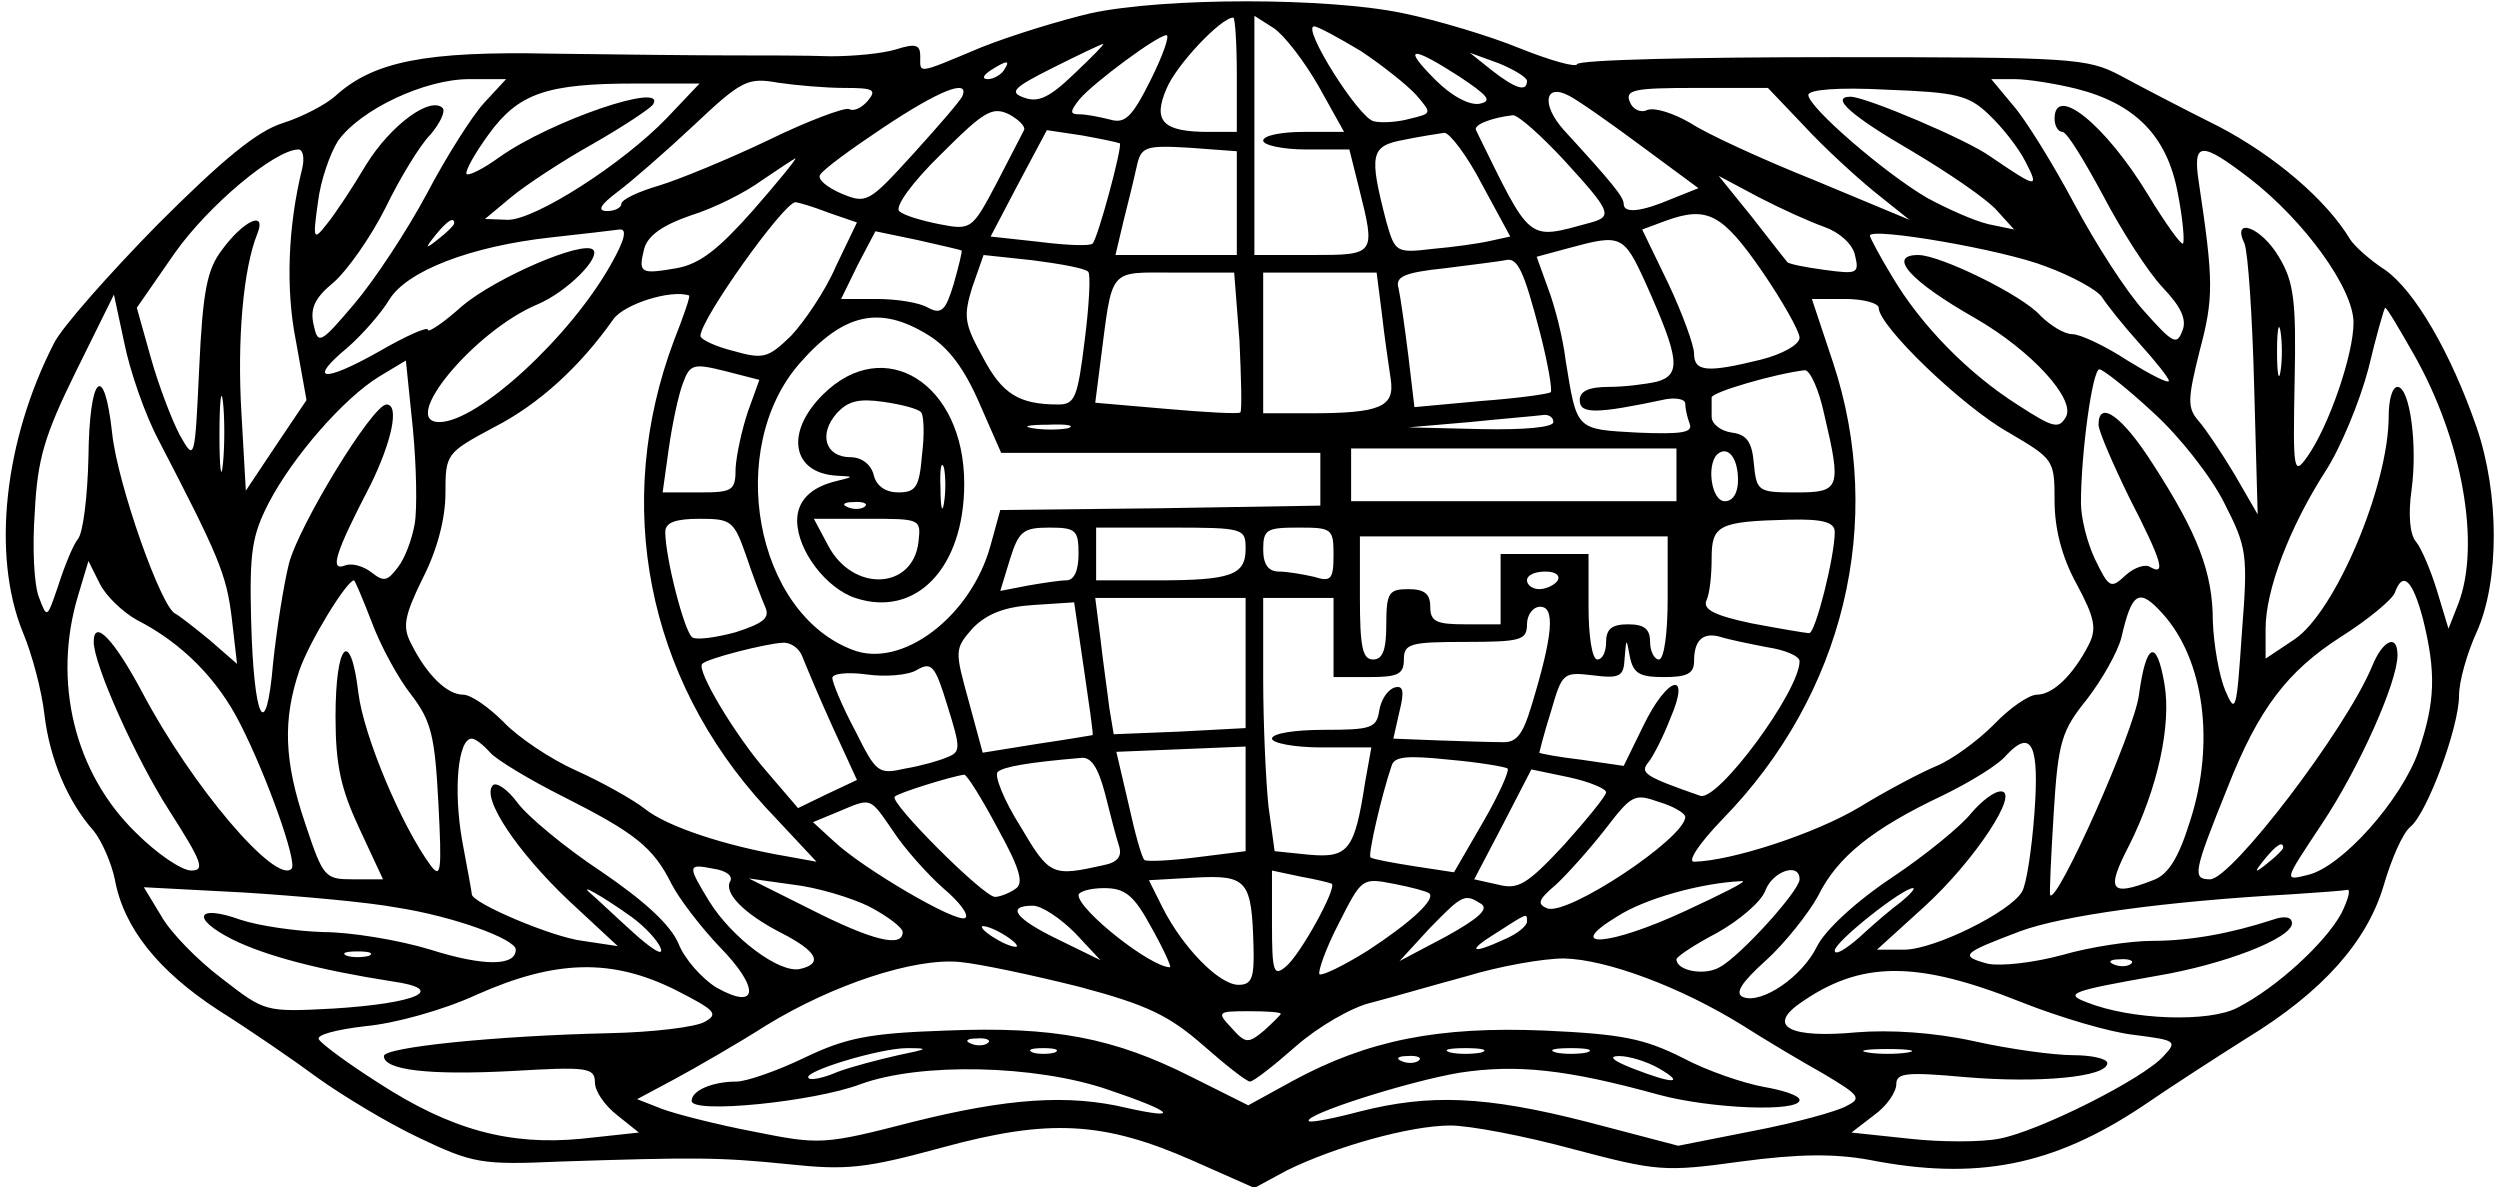 <?xml version="1.0" encoding="UTF-8" standalone="yes"?>
<svg version="1.0" xmlns="http://www.w3.org/2000/svg" width="282.823px" height="134.291px" viewBox="0 0 283 135" preserveAspectRatio="xMidYMid meet">
  <g transform="translate(0,135) scale(0.1,-0.1)" fill="#000000" stroke="none">
    <path d="M1234 1335 c-34 -8 -90 -25 -125 -39 -74 -31 -69 -30 -69 -10 0 13
-5 15 -27 8 -16 -5 -49 -8 -75 -8 -27 1 -78 1 -115 1 -38 0 -129 1 -203 2
-143 3 -202 -9 -245 -48 -11 -10 -38 -24 -60 -31 -29 -9 -68 -41 -142 -115
-55 -56 -109 -117 -118 -135 -57 -111 -71 -241 -36 -328 11 -26 22 -68 25 -95
6 -50 26 -98 56 -132 9 -11 20 -36 24 -55 10 -55 49 -104 118 -149 35 -22 86
-57 113 -77 28 -20 79 -51 115 -68 61 -29 71 -31 160 -27 155 5 181 5 260 -3
66 -7 87 -5 175 19 121 33 183 30 285 -15 l70 -31 37 20 c55 27 140 51 186 51
22 0 85 -12 140 -27 95 -25 103 -26 190 -14 67 9 107 9 146 2 122 -24 209 -7
311 61 35 24 88 58 118 77 87 53 137 110 156 173 9 31 22 61 31 68 19 16 55
113 55 149 0 16 9 48 20 72 26 58 26 157 0 233 -29 84 -70 155 -104 179 -17
11 -35 27 -40 35 -27 45 -86 95 -149 128 -40 20 -90 46 -112 58 -38 20 -54 21
-327 21 -159 0 -289 -3 -291 -8 -1 -4 -30 4 -65 18 -34 14 -94 32 -133 40 -86
18 -271 18 -355 0z m166 -70 l0 -65 -32 0 c-52 0 -64 12 -48 49 11 27 62 81
76 81 2 0 4 -29 4 -65z m93 -13 l29 -52 -46 0 c-25 0 -46 -4 -46 -10 0 -5 22
-10 49 -10 l49 0 11 -44 c19 -76 19 -76 -54 -76 l-65 0 0 136 0 136 22 -14
c12 -8 35 -38 51 -66z m48 40 c24 -16 52 -38 63 -50 18 -21 18 -21 -7 -27 -14
-4 -33 -5 -41 -3 -17 3 -83 108 -68 108 4 0 28 -13 53 -28z m-239 -33 c-21
-42 -29 -50 -46 -45 -12 3 -27 6 -35 6 -11 0 -11 3 0 17 16 19 89 73 99 73 4
0 -4 -23 -18 -51z m-87 7 c-28 -27 -41 -33 -57 -27 -17 6 -13 11 33 34 30 15
55 27 57 27 2 0 -13 -15 -33 -34z m438 -3 c33 -22 38 -28 23 -31 -11 -2 -31 8
-50 27 -38 38 -29 40 27 4z m77 -5 c0 -13 -13 -9 -40 12 l-25 20 33 -12 c17
-7 32 -16 32 -20z m-595 12 c-3 -5 -12 -10 -18 -10 -7 0 -6 4 3 10 19 12 23
12 15 0z m-591 -37 c-13 -14 -43 -61 -65 -103 -23 -43 -60 -99 -83 -126 -39
-46 -41 -46 -46 -23 -4 18 1 30 23 48 15 13 42 51 59 85 16 33 39 71 51 83 11
13 17 26 14 30 -14 14 -59 -19 -87 -64 -16 -27 -36 -57 -45 -68 -15 -19 -16
-18 -10 25 3 25 14 56 23 70 26 36 99 70 149 70 l42 0 -25 -27z m208 -17 c-51
-53 -150 -116 -181 -116 l-26 1 30 25 c17 14 58 41 92 60 35 20 65 40 69 45
17 27 -116 -18 -175 -60 -18 -13 -34 -21 -37 -19 -2 3 9 23 25 45 34 47 66 58
167 58 l73 0 -37 -39z m202 34 c33 0 37 -2 26 -15 -7 -8 -16 -12 -21 -9 -5 2
-46 -13 -91 -35 -46 -22 -102 -45 -125 -52 -24 -7 -43 -16 -43 -21 0 -4 -7 -8
-16 -8 -12 0 -8 7 12 22 16 12 55 46 87 76 54 51 61 54 95 48 20 -3 54 -6 76
-6z m1401 -1 c67 -17 103 -54 115 -118 6 -30 8 -56 6 -58 -2 -2 -20 23 -40 56
-48 79 -106 126 -106 86 0 -8 4 -15 9 -15 5 0 25 -33 46 -72 21 -40 51 -87 68
-105 21 -22 28 -37 22 -50 -6 -16 -11 -13 -43 23 -21 23 -56 78 -80 123 -24
45 -55 95 -69 111 l-25 30 27 0 c14 0 46 -5 70 -11z m-1267 -8 c-1 -4 -27 -34
-56 -66 -51 -56 -53 -57 -82 -45 -16 7 -27 16 -24 21 3 6 36 30 72 54 63 42
98 56 90 36z m772 -57 l65 -48 -30 -12 c-35 -15 -55 -17 -55 -6 0 8 -13 24
-68 84 -26 29 -22 54 6 39 10 -5 47 -31 82 -57z m185 23 c22 -24 58 -57 80
-75 l40 -32 -108 45 c-60 24 -123 53 -141 65 -19 11 -40 18 -49 15 -8 -4 -17
1 -20 9 -6 14 5 16 75 16 l82 0 41 -43z m210 13 c15 -14 34 -38 42 -54 16 -31
13 -30 -40 6 -26 19 -142 68 -159 68 -24 0 1 -22 70 -62 42 -25 86 -55 97 -68
l19 -21 -29 6 c-17 4 -48 18 -70 30 -48 28 -135 103 -135 117 0 6 33 9 89 6
79 -3 93 -6 116 -28z m-1097 -18 c-2 -4 -16 -31 -31 -60 -28 -53 -29 -54 -65
-47 -20 4 -41 10 -46 15 -5 5 15 33 48 65 49 49 58 54 77 45 11 -6 19 -14 17
-18z m614 -34 c53 -58 56 -64 31 -71 -74 -20 -67 -25 -131 105 -3 6 17 14 42
17 6 0 31 -22 58 -51z m-505 19 c3 -4 -25 -108 -31 -114 -3 -3 -30 -2 -61 2
l-55 6 32 61 32 60 40 -6 c22 -4 41 -8 43 -9z m412 -47 l32 -59 -23 -5 c-13
-3 -42 -7 -65 -9 -42 -5 -43 -4 -53 31 -20 77 -18 86 20 93 19 4 40 7 46 8 6
0 26 -26 43 -59z m-279 -21 l0 -59 -69 0 -69 0 9 38 c5 20 12 48 15 62 5 23 9
25 60 22 l54 -4 0 -59z m-1063 39 c-16 -65 -19 -136 -7 -196 l12 -67 -35 -52
-34 -51 -5 88 c-5 84 2 164 18 204 11 27 -15 16 -40 -18 -17 -22 -22 -47 -26
-134 -5 -106 -5 -107 -22 -77 -9 17 -24 56 -33 88 l-16 57 43 62 c38 54 114
118 141 118 5 0 7 -10 4 -22z m2215 -11 c62 -48 118 -125 118 -164 0 -36 -28
-118 -53 -153 -15 -21 -16 -16 -14 86 2 93 -1 114 -18 142 -20 34 -54 46 -39
15 4 -10 9 -83 11 -163 l4 -145 -26 45 c-15 25 -33 52 -41 61 -13 15 -13 24 1
80 16 60 16 79 -1 192 -7 46 2 47 58 4z m-1702 -36 c-39 -44 -60 -61 -87 -66
-41 -7 -44 -6 -37 22 4 15 21 27 53 38 26 8 62 26 81 40 19 13 36 24 38 25 2
0 -20 -27 -48 -59z m1218 -19 c17 -6 32 -19 35 -32 5 -21 3 -22 -34 -17 -23 3
-42 7 -43 9 -1 1 -19 24 -40 51 l-38 47 45 -24 c25 -13 58 -28 75 -34z m-1132
16 l32 -11 -24 -50 c-12 -28 -36 -63 -51 -79 -26 -25 -31 -27 -66 -17 -20 5
-37 13 -37 17 0 19 95 152 108 152 3 0 20 -5 38 -12z m1061 -66 c24 -35 43
-69 43 -76 0 -8 -20 -19 -44 -25 -61 -15 -76 -14 -76 7 0 9 -13 45 -29 79
l-30 62 27 10 c47 17 64 8 109 -57z m-1487 54 c0 -2 -8 -10 -17 -17 -16 -13
-17 -12 -4 4 13 16 21 21 21 13z m178 -47 c-46 -82 -151 -179 -195 -179 -46 0
40 104 112 134 33 14 72 53 63 62 -12 11 -111 -32 -149 -64 -21 -19 -39 -31
-39 -27 0 4 -25 -7 -56 -25 -64 -36 -81 -33 -35 5 17 15 38 39 47 54 20 33 93
61 184 71 36 4 71 8 78 9 9 1 6 -12 -10 -40z m399 16 c1 0 -3 -17 -9 -38 -9
-30 -14 -35 -29 -27 -10 6 -36 10 -59 10 l-40 0 19 39 20 38 48 -10 c26 -6 49
-11 50 -12z m1233 -18 c30 -11 59 -27 64 -35 5 -8 24 -32 42 -52 19 -21 34
-40 34 -43 0 -4 -21 7 -47 23 -26 17 -54 30 -63 30 -9 0 -25 10 -36 21 -20 23
-114 69 -139 69 -36 0 -9 -30 65 -72 64 -37 114 -92 103 -112 -8 -14 -14 -13
-54 13 -57 36 -111 91 -144 147 -14 23 -25 44 -25 46 0 10 152 -16 200 -35z
m-455 -19 c38 -85 41 -104 13 -112 -13 -3 -38 -6 -55 -6 -23 0 -33 -5 -33 -15
0 -16 18 -16 98 1 12 2 22 0 22 -5 0 -5 2 -15 5 -23 4 -10 -9 -12 -59 -10 -71
4 -69 2 -82 82 -3 25 -12 61 -20 82 l-13 36 37 10 c59 16 62 15 87 -40z m-634
13 c3 -3 1 -39 -4 -78 -8 -65 -11 -73 -30 -73 -45 0 -64 12 -86 54 -21 38 -22
46 -12 79 l13 37 56 -6 c31 -4 59 -9 63 -13z m514 -70 c9 -35 14 -65 12 -67
-2 -2 -38 -7 -79 -10 l-76 -7 -7 59 c-4 32 -9 67 -11 76 -4 13 5 18 53 23 32
4 63 8 68 9 14 4 21 -10 40 -83z m-342 -8 c2 -43 3 -80 1 -82 -1 -2 -39 0 -84
4 l-81 7 6 47 c14 108 8 101 84 101 l68 0 6 -77z m162 30 c3 -27 8 -60 10 -74
5 -32 -12 -39 -92 -39 l-53 0 0 80 0 80 64 0 65 0 6 -47z m-805 -30 c-70 -186
-31 -384 104 -531 l58 -62 -33 6 c-71 12 -137 34 -162 54 -14 11 -50 31 -79
44 -29 13 -66 38 -82 55 -17 17 -37 31 -46 31 -18 0 -41 22 -59 58 -10 19 -8
31 13 74 17 33 26 69 26 97 0 45 1 46 55 75 51 26 98 69 136 123 12 17 65 34
86 27 2 0 -6 -23 -17 -51z m-586 -114 c68 -131 77 -152 83 -202 l6 -52 -31 27
c-17 14 -35 28 -39 30 -16 6 -66 148 -72 205 -9 83 -26 67 -27 -27 -1 -44 -6
-86 -12 -93 -5 -6 -15 -30 -22 -52 -13 -38 -13 -39 -22 -15 -6 14 -8 58 -5 98
3 60 11 87 47 160 l43 87 12 -56 c6 -30 23 -80 39 -110z m1956 151 c0 -21 96
-113 148 -142 51 -30 52 -31 52 -77 0 -32 8 -64 25 -95 21 -39 23 -51 14 -69
-18 -35 -41 -57 -59 -57 -9 0 -31 -15 -49 -34 -19 -19 -48 -40 -65 -47 -17 -7
-57 -28 -88 -47 -50 -30 -145 -61 -188 -62 -8 0 6 21 32 48 139 142 186 339
126 520 l-24 72 38 0 c21 0 38 -5 38 -10z m608 -52 c56 -98 77 -218 51 -285
l-11 -28 -13 43 c-7 23 -18 49 -24 56 -7 8 -9 31 -5 59 7 51 -2 117 -16 117
-6 0 -10 -15 -10 -33 0 -80 -61 -223 -107 -254 l-33 -22 0 34 c0 44 27 115 68
179 17 26 39 79 49 117 9 38 18 69 19 69 2 0 16 -24 32 -52z m-1689 21 c23
-14 41 -38 58 -77 l25 -57 182 0 181 0 0 -30 0 -30 -182 -3 -182 -2 -11 -40
c-22 -81 -101 -141 -157 -119 -111 42 -145 229 -60 326 50 57 91 66 146 32z
m1538 -41 c-2 -13 -4 -3 -4 22 0 25 2 35 4 23 2 -13 2 -33 0 -45z m-2122 -174
c-3 -17 -11 -39 -19 -49 -12 -16 -16 -17 -30 -6 -9 7 -22 11 -30 8 -18 -7 -12
13 29 92 24 49 33 91 18 91 -16 0 -100 -138 -111 -181 -6 -24 -14 -75 -18
-113 -8 -93 -22 -66 -25 49 -2 77 1 96 20 133 27 52 85 119 126 144 l30 18 8
-78 c4 -42 5 -91 2 -108z m379 128 c-7 -21 -13 -49 -14 -64 0 -26 -3 -28 -41
-28 l-42 0 7 50 c4 28 11 61 16 74 8 22 12 23 48 14 l39 -10 -13 -36z m1224
-3 c20 -85 18 -89 -32 -89 -43 0 -45 1 -48 33 -2 24 -8 33 -25 35 -13 2 -23
10 -23 18 0 8 0 17 0 22 0 6 72 27 106 31 6 0 16 -22 22 -50z m374 2 c30 -27
66 -73 81 -103 26 -51 27 -58 20 -148 -6 -89 -7 -93 -19 -65 -7 17 -13 52 -14
78 0 56 -17 100 -68 179 -35 55 -62 74 -62 45 0 -7 16 -44 35 -83 37 -72 42
-89 24 -79 -5 4 -18 0 -28 -9 -17 -16 -19 -15 -35 18 -9 19 -16 47 -16 64 0
56 13 152 21 152 4 0 32 -22 61 -49z m-2195 -58 c-2 -21 -4 -6 -4 32 0 39 2
55 4 38 2 -18 2 -50 0 -70z m1513 47 c0 -6 -33 -9 -82 -8 l-83 2 70 6 c39 4
76 7 83 8 6 1 12 -2 12 -8z m-552 -7 c-10 -2 -28 -2 -40 0 -13 2 -5 4 17 4 22
1 32 -1 23 -4z m692 -53 l0 -30 -185 0 -185 0 0 30 0 30 185 0 185 0 0 -30z
m70 -6 c0 -15 -6 -24 -15 -24 -15 0 -21 40 -9 53 12 11 24 -3 24 -29z m-1128
-86 c8 -24 18 -50 22 -59 5 -12 -3 -18 -34 -28 -22 -6 -44 -9 -49 -6 -9 5 -31
91 -31 120 0 11 12 15 39 15 36 0 39 -2 53 -42z m1238 27 c0 -28 -22 -115 -29
-115 -4 0 -33 5 -65 11 -43 9 -56 16 -52 26 4 8 6 30 6 48 0 38 8 42 88 44 39
1 52 -3 52 -14z m-860 -25 c0 -19 -5 -30 -14 -30 -7 0 -27 -3 -44 -6 l-31 -6
11 36 c10 32 15 36 45 36 30 0 33 -3 33 -30z m190 6 c0 -30 -16 -36 -101 -36
l-69 0 0 30 0 30 85 0 c83 0 85 -1 85 -24z m100 -7 c0 -28 -3 -31 -22 -25 -13
3 -31 6 -40 6 -12 0 -18 8 -18 25 0 23 4 25 40 25 38 0 40 -1 40 -31z m380
-49 c0 -40 -4 -70 -10 -70 -5 0 -10 9 -10 20 0 15 -7 20 -25 20 -18 0 -25 -5
-25 -20 0 -11 -4 -20 -10 -20 -6 0 -10 27 -10 60 l0 60 -50 0 -50 0 0 -40 0
-40 -40 0 c-33 0 -40 3 -40 20 0 15 -7 20 -25 20 -22 0 -25 -4 -25 -40 0 -29
-4 -40 -15 -40 -12 0 -15 14 -15 70 l0 70 175 0 175 0 0 -70z m-1741 -25 c51
-26 92 -67 118 -119 30 -59 65 -157 58 -164 -18 -18 -113 93 -170 201 -32 60
-55 84 -55 57 0 -26 48 -133 86 -192 37 -58 41 -68 25 -68 -11 0 -39 19 -63
43 -70 68 -95 172 -66 269 l12 40 13 -26 c7 -14 26 -32 42 -41z m1616 45 c-3
-5 -13 -10 -21 -10 -8 0 -14 5 -14 10 0 6 9 10 21 10 11 0 17 -4 14 -10z
m-1349 -47 c10 -27 30 -64 45 -83 23 -30 27 -47 31 -124 4 -77 3 -86 -9 -70
-33 45 -76 147 -82 196 -9 75 -26 57 -26 -27 0 -55 6 -82 27 -127 l27 -58 -34
0 c-32 0 -34 2 -54 62 -25 73 -26 120 -7 176 12 34 54 102 62 102 1 0 10 -21
20 -47z m2333 3 c15 -61 14 -94 -5 -150 -19 -55 -87 -132 -126 -141 -28 -7
-27 -7 16 58 42 63 86 161 86 192 0 25 -17 17 -29 -13 -30 -72 -159 -241 -184
-242 -21 0 -19 8 20 105 35 89 68 132 129 171 30 19 58 42 61 50 9 25 20 15
32 -30z m-1513 -132 c0 0 -29 -5 -63 -10 l-62 -10 -16 59 c-16 58 -16 59 5 83
16 16 36 24 69 26 l46 3 11 -75 c6 -41 11 -75 10 -76z m174 82 l0 -74 -75 -4
-75 -3 -5 30 c-2 17 -7 51 -10 78 l-6 47 85 0 86 0 0 -74z m100 29 l0 -45 40
0 c33 0 40 3 40 20 0 18 7 20 70 20 63 0 70 2 70 20 0 11 7 20 15 20 17 0 15
-31 -10 -113 -10 -33 -17 -42 -34 -41 -11 0 -44 1 -72 2 l-51 2 7 31 c6 24 4
30 -6 27 -8 -3 -15 -14 -17 -26 -3 -20 -9 -22 -63 -22 -33 0 -59 -4 -59 -10 0
-5 25 -10 56 -10 l57 0 -7 -39 c-12 -78 -19 -87 -64 -83 l-39 4 -7 51 c-3 29
-6 94 -6 145 l0 92 40 0 40 0 0 -45z m943 27 c47 -52 60 -147 31 -236 -13 -42
-25 -61 -42 -67 -49 -19 -54 -12 -27 40 32 64 48 136 40 183 -9 53 -21 47 -29
-12 -5 -41 -93 -238 -101 -228 -1 2 1 44 4 93 5 82 9 94 38 130 17 22 35 54
39 70 12 52 20 57 47 27z m-450 -38 c20 -3 37 -10 37 -16 0 -34 -93 -160 -113
-153 -63 22 -69 26 -59 38 5 6 17 29 25 50 24 55 -3 49 -31 -9 l-22 -45 -48 7
c-26 3 -47 7 -48 8 0 0 5 21 13 46 13 45 14 46 48 42 31 -4 35 -1 36 19 2 24
2 24 6 2 4 -19 11 -23 39 -23 26 0 34 4 34 18 0 24 10 33 29 28 9 -3 33 -8 54
-12z m-1097 -11 c4 -10 19 -46 34 -79 l28 -61 -34 -16 -33 -16 -36 42 c-35 40
-80 115 -73 122 5 6 72 23 91 24 10 1 20 -7 23 -16z m165 -114 c-9 -4 -30 -10
-48 -13 -31 -7 -33 -5 -57 43 -15 28 -26 55 -26 60 0 5 17 7 39 4 21 -3 47 -1
57 5 17 10 21 5 35 -41 15 -48 15 -52 0 -58z m-520 5 c7 -8 45 -31 83 -50 81
-41 102 -57 123 -99 8 -16 33 -49 55 -72 46 -47 44 -73 -4 -46 -16 10 -36 32
-43 50 -9 21 -38 48 -88 82 -41 27 -84 63 -95 78 -11 15 -24 24 -28 20 -14
-14 28 -76 86 -131 l56 -52 -40 6 c-34 4 -126 43 -126 53 0 2 -5 29 -11 61
-10 57 -5 116 11 116 4 0 13 -7 21 -16z m1756 -70 c-3 -40 -9 -80 -14 -88 -13
-23 -100 -66 -134 -66 l-31 0 54 49 c57 52 109 131 87 131 -8 0 -22 -11 -34
-25 -11 -14 -51 -47 -90 -73 -42 -28 -76 -60 -85 -78 -17 -35 -63 -66 -84 -58
-10 4 -3 16 26 42 21 19 48 53 59 73 22 45 63 77 141 114 31 15 64 35 73 46
29 31 38 12 32 -67z m-897 18 l0 -60 -56 -7 c-31 -4 -57 -5 -59 -3 -3 2 -11
31 -18 63 l-14 60 74 3 73 3 0 -59z m-160 6 c6 -24 13 -51 16 -60 4 -12 -2
-19 -18 -22 -58 -13 -61 -12 -94 44 -19 30 -30 58 -26 62 6 6 35 11 94 16 12
2 20 -10 28 -40z m458 28 c2 -3 -10 -30 -28 -61 l-33 -57 -46 7 c-25 4 -47 8
-49 10 -3 3 13 72 24 104 3 11 18 12 66 7 34 -3 63 -8 66 -10z m112 -27 c0 -4
-22 -31 -48 -60 -42 -45 -52 -51 -75 -45 l-27 6 33 63 32 62 43 -9 c23 -5 42
-13 42 -17z m-692 -41 c26 -47 30 -63 20 -69 -7 -5 -18 -9 -23 -9 -13 0 -121
108 -114 114 3 4 64 23 79 25 3 0 20 -27 38 -61z m782 13 c0 -24 -134 -113
-157 -104 -12 5 -10 10 10 27 13 12 38 40 56 63 30 39 33 41 61 31 17 -5 30
-13 30 -17z m-901 -16 c13 -20 39 -49 57 -65 19 -16 30 -31 25 -34 -10 -6
-116 56 -149 87 l-24 22 29 12 c38 16 35 17 62 -22z m1581 -19 c0 -2 -8 -10
-17 -17 -16 -13 -17 -12 -4 4 13 16 21 21 21 13z m-1766 -38 c-8 -13 15 -37
58 -59 41 -21 48 -35 21 -41 -23 -5 -77 35 -103 77 -25 41 -25 43 5 37 14 -2
22 -8 19 -14z m595 -75 c1 -35 -2 -43 -17 -43 -22 0 -63 42 -86 87 l-16 32 53
3 c59 3 64 -3 66 -79z m89 72 c6 -5 -36 -81 -52 -94 -14 -12 -16 -7 -16 48 l0
61 33 -7 c17 -3 33 -7 35 -8z m532 5 c0 -13 -68 -88 -91 -100 -17 -10 -49 -4
-49 9 0 3 21 17 46 30 25 14 50 35 55 48 8 22 39 33 39 13z m-1058 -31 c21
-11 38 -24 38 -29 0 -18 -34 -10 -105 26 l-70 35 50 -7 c27 -3 67 -15 87 -25z
m637 15 c7 -7 -21 -33 -70 -65 -27 -17 -52 -29 -55 -27 -2 3 7 29 22 58 26 51
26 52 62 45 21 -4 39 -9 41 -11z m291 -20 c-86 -40 -140 -44 -77 -6 31 20 95
38 142 40 6 0 -24 -15 -65 -34z m-1466 4 c65 -10 136 -36 136 -48 0 -19 -37
-19 -97 0 -36 11 -91 20 -122 20 -31 1 -73 7 -94 14 -50 18 -57 2 -10 -22 38
-19 99 -35 182 -48 64 -9 30 -25 -67 -31 -77 -4 -77 -4 -126 34 -28 21 -59 53
-69 71 l-20 33 114 -6 c63 -4 141 -11 173 -17z m268 -11 c15 -11 30 -27 33
-36 3 -9 -11 0 -32 19 -21 19 -42 39 -48 44 -15 13 15 -4 47 -27z m591 -12
c14 -25 23 -45 21 -45 -22 0 -104 65 -104 82 0 4 13 8 29 8 24 0 34 -8 54 -45z
m852 29 c-11 -8 -32 -26 -47 -40 -16 -14 -28 -21 -28 -15 0 10 77 71 89 71 3
0 -3 -7 -14 -16z m501 -13 c-18 -33 -73 -84 -118 -107 -32 -17 -121 -14 -171
6 -27 10 -18 13 78 30 78 13 155 43 155 60 0 7 -8 9 -22 4 -49 -16 -95 -24
-137 -24 -25 0 -71 -7 -102 -16 -33 -9 -70 -13 -85 -10 -33 9 -29 12 37 37 49
18 165 34 309 42 30 2 58 4 63 5 4 1 1 -11 -7 -27z m-978 11 c9 -6 -4 -17 -40
-37 l-53 -28 34 37 c38 39 40 40 59 28z m-462 -33 l29 -31 -47 23 c-50 24 -61
39 -30 39 10 0 31 -14 48 -31z m514 13 c0 -5 -11 -14 -25 -20 -39 -18 -44 -14
-10 7 36 23 35 23 35 13z m-580 -28 c0 -2 -9 0 -20 6 -11 6 -20 13 -20 16 0 2
9 0 20 -6 11 -6 20 -13 20 -16z m-737 -11 c-7 -2 -19 -2 -25 0 -7 3 -2 5 12 5
14 0 19 -2 13 -5z m807 -35 c79 -21 103 -33 142 -67 25 -22 49 -41 53 -41 4 0
27 18 52 40 25 22 64 45 87 50 23 6 71 20 108 30 36 11 86 20 110 20 48 -1
132 -32 203 -76 25 -16 67 -41 92 -55 42 -25 44 -28 26 -37 -11 -6 -58 -19
-105 -28 l-86 -17 -103 27 c-117 30 -180 32 -259 12 -30 -8 -56 -13 -58 -11
-7 7 112 45 171 55 65 10 122 4 227 -25 59 -16 160 -20 160 -6 0 5 -18 11 -41
15 -22 4 -64 18 -92 33 -44 22 -69 27 -157 31 -121 5 -201 -11 -286 -57 l-51
-28 -64 32 c-89 45 -157 58 -280 53 -87 -3 -113 -8 -161 -31 -31 -15 -66 -27
-77 -27 -27 0 -51 -10 -51 -22 0 -15 139 -1 192 19 68 25 199 22 281 -6 74
-25 85 -35 22 -21 -67 16 -136 11 -244 -16 -101 -26 -105 -26 -180 -11 -42 8
-89 20 -105 26 l-28 11 43 23 c24 13 71 40 104 61 75 46 168 77 220 72 22 -2
83 -15 135 -28z m1197 26 c-3 -3 -12 -4 -19 -1 -8 3 -5 6 6 6 11 1 17 -2 13
-5z m-1655 -30 c45 -23 49 -27 33 -36 -10 -6 -59 -12 -109 -13 -130 -3 -256
-16 -256 -26 0 -16 51 -22 146 -17 85 5 94 4 94 -13 0 -10 11 -26 25 -37 l25
-20 -65 -7 c-82 -8 -149 10 -232 64 -33 21 -63 43 -67 49 -3 5 19 11 53 15 33
3 88 18 127 36 90 40 154 41 226 5z m1531 -14 c43 -17 100 -34 128 -37 47 -6
49 -7 33 -24 -23 -26 -143 -86 -187 -94 -20 -4 -67 -4 -102 0 l-66 7 26 20
c14 10 25 26 25 35 0 13 12 14 79 8 83 -7 161 0 161 16 0 5 -18 9 -39 9 -22 0
-73 7 -113 16 -46 10 -95 13 -133 10 -74 -7 -102 6 -66 32 70 50 134 50 254 2z
m-843 -13 c0 -1 -9 -10 -19 -19 -18 -15 -21 -15 -37 3 -17 18 -16 19 19 19 21
0 37 -1 37 -3z m-333 -33 c-3 -3 -12 -4 -19 -1 -8 3 -5 6 6 6 11 1 17 -2 13
-5z m-102 -14 c-22 -5 -53 -13 -69 -19 -16 -7 -31 -10 -33 -7 -8 7 81 34 112
34 26 0 24 -1 -10 -8z m178 3 c-7 -2 -19 -2 -25 0 -7 3 -2 5 12 5 14 0 19 -2
13 -5z m485 0 c-10 -2 -26 -2 -35 0 -10 3 -2 5 17 5 19 0 27 -2 18 -5z m120 0
c-10 -2 -26 -2 -35 0 -10 3 -2 5 17 5 19 0 27 -2 18 -5z m365 0 c-13 -2 -33
-2 -45 0 -13 2 -3 4 22 4 25 0 35 -2 23 -4z m-556 -9 c-3 -3 -12 -4 -19 -1 -8
3 -5 6 6 6 11 1 17 -2 13 -5z m273 -9 c31 -18 16 -18 -30 0 -23 9 -28 14 -15
14 11 0 31 -6 45 -14z"/>
    <path d="M929 901 c-43 -43 -35 -89 16 -92 20 -1 20 -1 0 -6 -30 -7 -45 -23
-45 -45 0 -34 33 -77 66 -88 69 -23 124 34 124 130 0 114 -91 171 -161 101z
m112 -20 c3 -3 4 -25 1 -48 -3 -37 -7 -43 -27 -43 -14 0 -25 7 -28 20 -3 12
-14 20 -26 20 -29 0 -37 26 -16 50 13 14 25 17 53 13 21 -3 40 -8 43 -12z m26
-103 c-2 -13 -4 -5 -4 17 -1 22 1 32 4 23 2 -10 2 -28 0 -40z m-90 -4 c-3 -3
-12 -4 -19 -1 -8 3 -5 6 6 6 11 1 17 -2 13 -5z m61 -40 c-6 -55 -75 -58 -103
-4 l-16 30 61 0 c60 0 61 0 58 -26z"/>
  </g>
</svg>